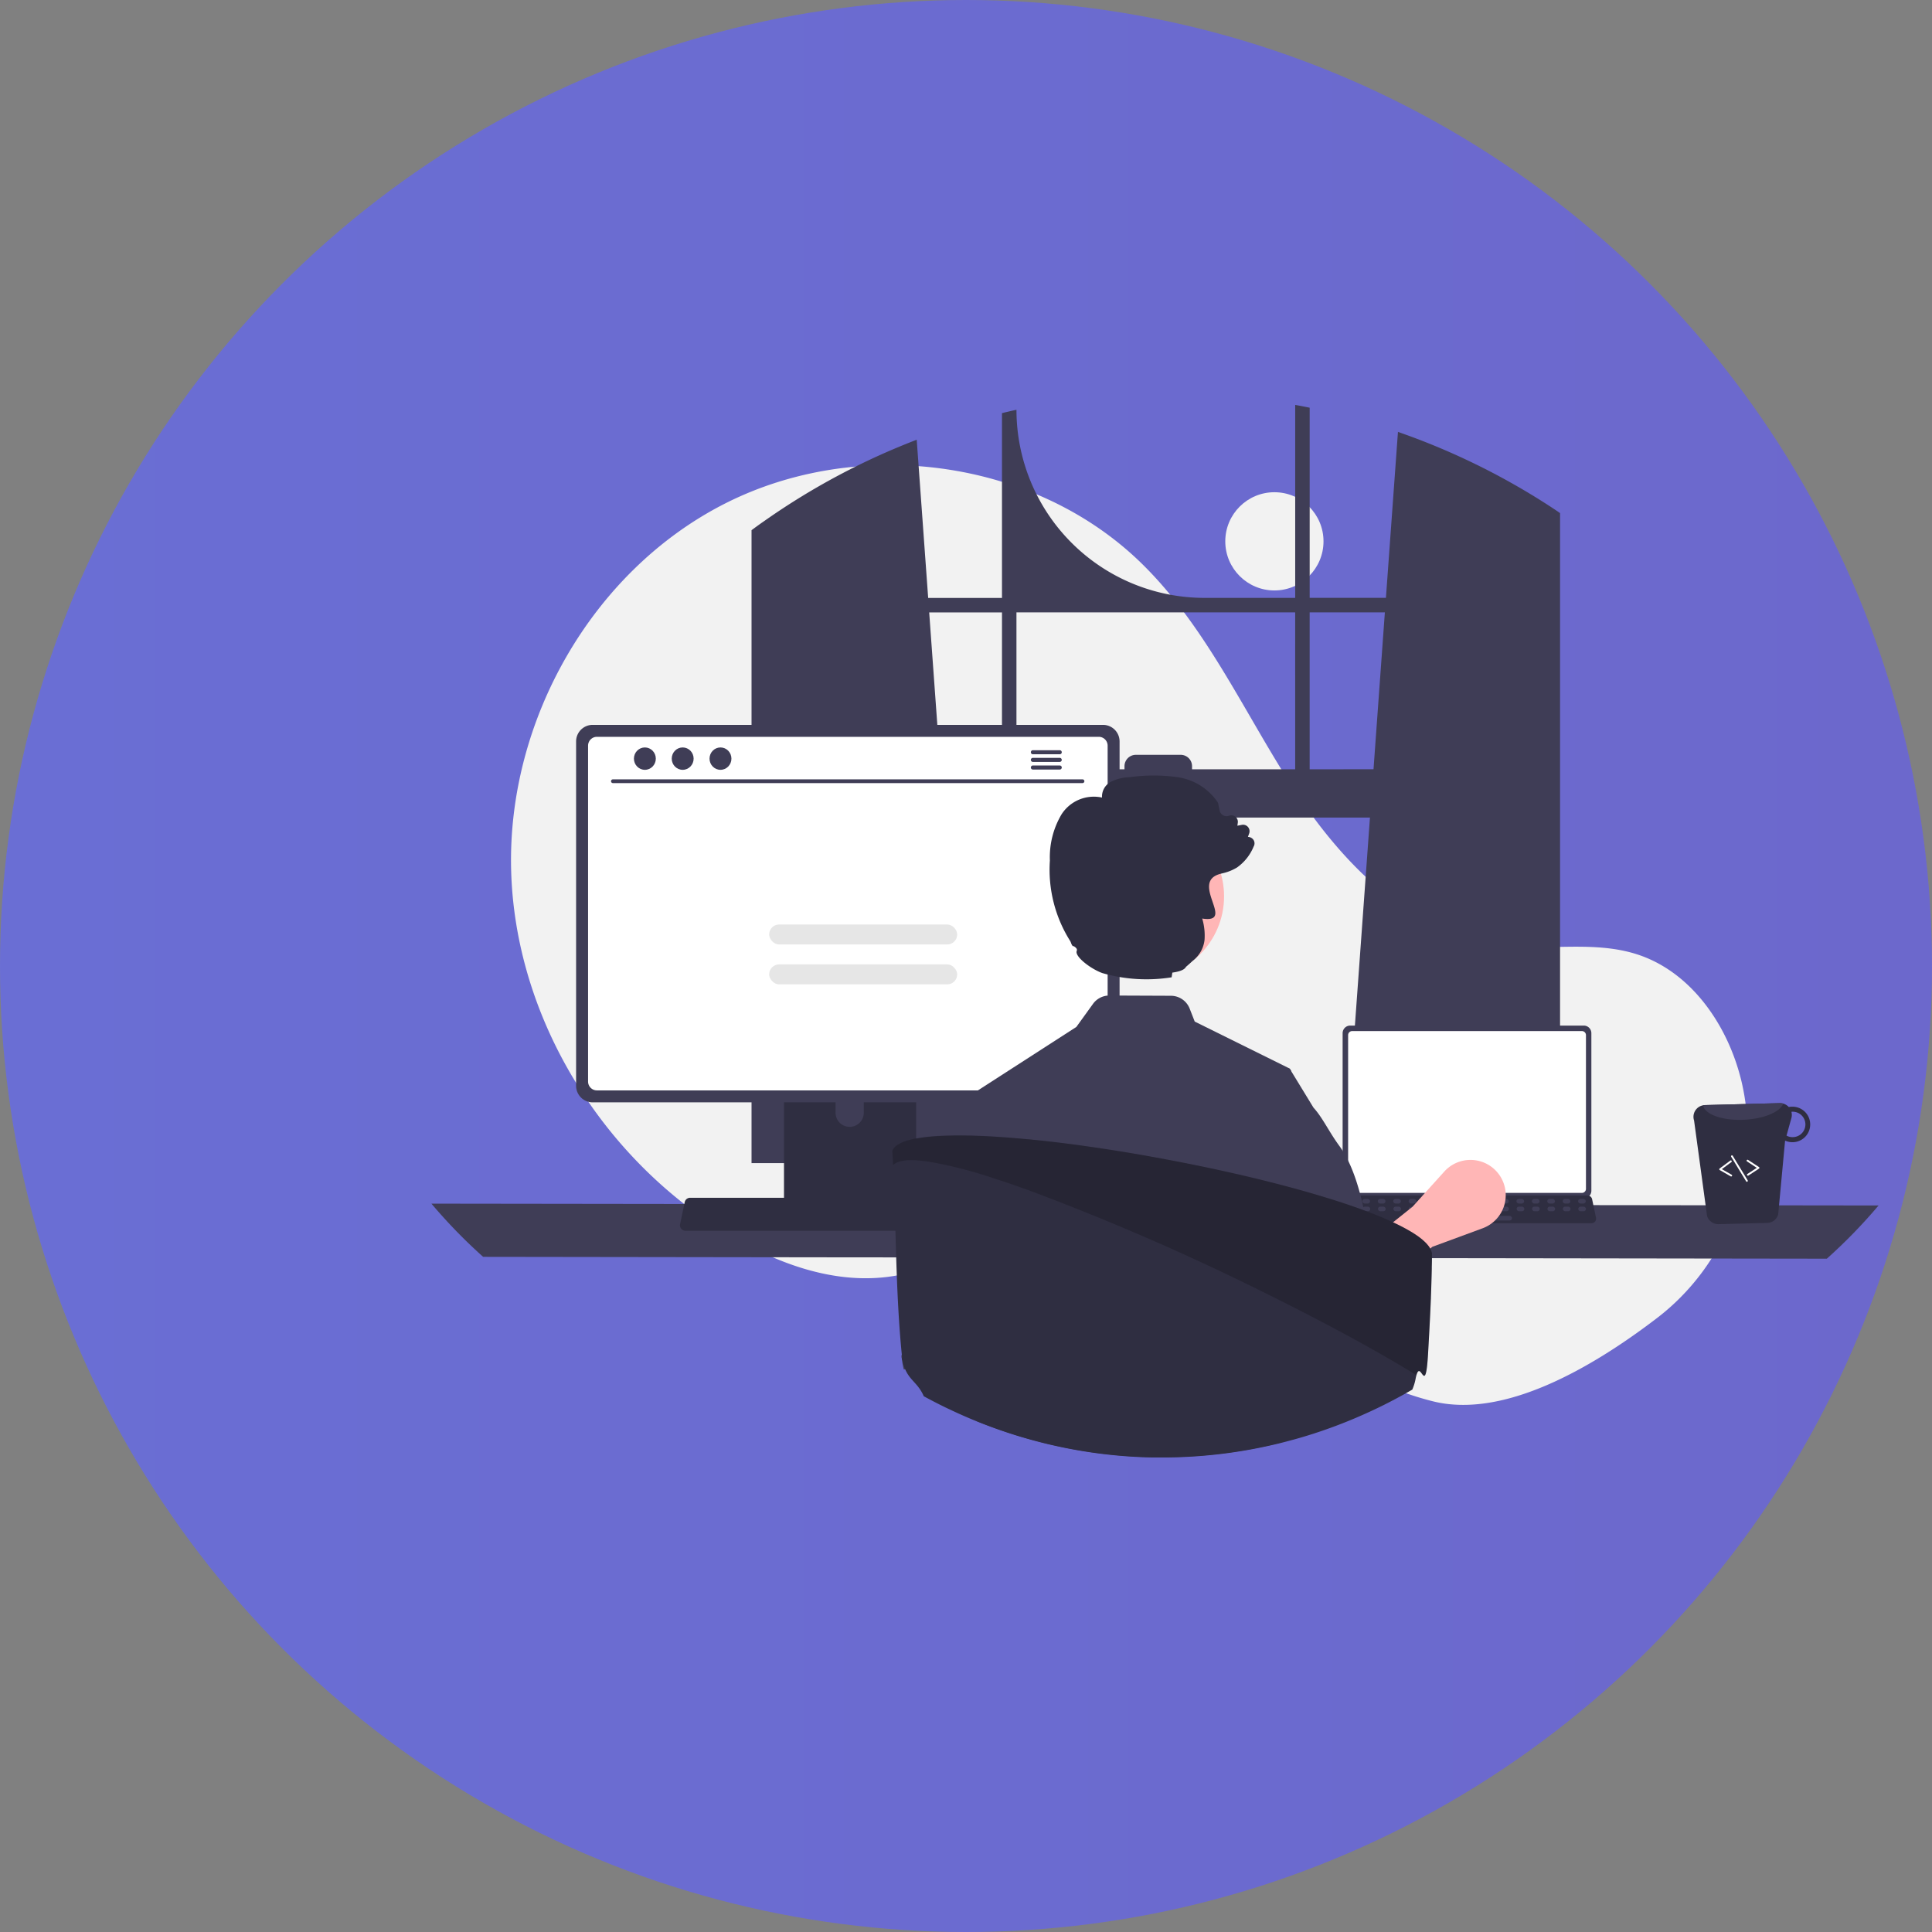 <svg xmlns="http://www.w3.org/2000/svg" xmlns:xlink="http://www.w3.org/1999/xlink" width="138" height="138" viewBox="0 0 138 138"><rect x="0" y="0" width="138" height="138" fill="#808080" stroke="none"/><defs><linearGradient id="a" y1="0.5" x2="1" y2="0.5" gradientUnits="objectBoundingBox"><stop offset="0" stop-color="#6a6ed4"/><stop offset="1" stop-color="#6c68cc"/></linearGradient></defs><g transform="translate(-880.254 -4458)"><g transform="translate(880.254 4458)"><circle cx="69" cy="69" r="69" fill="url(#a)"/></g><g transform="translate(911.07 4486.921)"><circle cx="3.508" cy="3.508" r="3.508" transform="translate(56.704 6.238)" fill="#f2f2f2"/><path d="M331.6,257.609a16.526,16.526,0,0,0,6.145-17.011q-.058-.237-.123-.473c-1.034-3.779-3.591-7.37-7.317-8.578-3.129-1.014-6.545-.234-9.81-.637-6.409-.791-11.377-5.977-14.873-11.406S299.435,208,294.79,203.513c-7.657-7.393-20.148-8.985-29.641-4.173s-15.541,15.489-15.283,26.13,6.575,20.814,15.748,26.211c3.37,1.983,7.268,3.387,11.147,2.9,3.366-.426,6.424-2.235,9.774-2.772,5.267-.844,10.5,1.537,15.056,4.312s8.956,6.064,14.132,7.351C320.75,264.717,326.977,261.127,331.6,257.609Z" transform="translate(-244.173 -192.296)" fill="#f2f2f2"/><path d="M437.693,171.139c-.114-.076-.23-.148-.344-.222A49.954,49.954,0,0,0,426.8,165.8l-.859,11.853h-5.447V164.072c-.343-.071-.688-.138-1.034-.2v13.784h-6.473a13.436,13.436,0,0,1-13.436-13.436h0c-.347.075-.691.155-1.035.24v13.2h-5.272l-.818-11.3a50.035,50.035,0,0,0-10.765,5.719l-.172.12c-.29.2-.577.411-.862.621V218.03h15.538l-.275-3.8-1.511-20.882H424.8l-1.511,20.882-.275,3.8h15.365V171.6Q438.04,171.363,437.693,171.139ZM398.515,189.9h-4.387l-.811-11.206h5.2Zm20.944,0h-7.367v-.222a.812.812,0,0,0-.813-.812h-3.2a.812.812,0,0,0-.812.812v.222H399.55V178.69h19.908Zm1.034,0V178.69h5.372l-.811,11.206Z" transform="translate(-357.762 -163.871)" fill="#3f3d56"/><path d="M206.59,598.162a37.975,37.975,0,0,0,3.694,3.8l95.979.131a37.968,37.968,0,0,0,3.694-3.8Z" transform="translate(-206.59 -541.108)" fill="#3f3d56"/><path d="M702.02,501.888v11.259a.542.542,0,0,0,.541.541h16.685a.542.542,0,0,0,.541-.541V501.888a.542.542,0,0,0-.541-.541H702.561A.542.542,0,0,0,702.02,501.888Z" transform="translate(-636.934 -457.012)" fill="#3f3d56"/><path d="M705,504.613v10.98a.29.29,0,0,0,.289.289H721.7a.29.29,0,0,0,.289-.289v-10.98a.29.29,0,0,0-.289-.29H705.289A.29.29,0,0,0,705,504.613Z" transform="translate(-639.522 -459.596)" fill="#fff"/><path d="M698.875,595.635a.324.324,0,0,0,.255.122H717a.329.329,0,0,0,.321-.4l-.277-1.317a.329.329,0,0,0-.2-.239.317.317,0,0,0-.117-.022H699.407a.317.317,0,0,0-.117.022.329.329,0,0,0-.2.239l-.277,1.317A.329.329,0,0,0,698.875,595.635Z" transform="translate(-634.138 -537.304)" fill="#2f2e41"/><rect width="0.55" height="0.33" rx="0.165" transform="translate(82.454 57.046) rotate(180)" fill="#3f3d56"/><rect width="0.55" height="0.33" rx="0.165" transform="translate(81.354 57.046) rotate(180)" fill="#3f3d56"/><rect width="0.55" height="0.33" rx="0.165" transform="translate(80.253 57.046) rotate(180)" fill="#3f3d56"/><rect width="0.55" height="0.33" rx="0.165" transform="translate(79.153 57.046) rotate(180)" fill="#3f3d56"/><rect width="0.55" height="0.33" rx="0.165" transform="translate(78.052 57.046) rotate(180)" fill="#3f3d56"/><rect width="0.55" height="0.33" rx="0.165" transform="translate(76.952 57.046) rotate(180)" fill="#3f3d56"/><rect width="0.55" height="0.33" rx="0.165" transform="translate(75.851 57.046) rotate(180)" fill="#3f3d56"/><rect width="0.55" height="0.33" rx="0.165" transform="translate(74.751 57.046) rotate(180)" fill="#3f3d56"/><rect width="0.55" height="0.33" rx="0.165" transform="translate(73.65 57.046) rotate(180)" fill="#3f3d56"/><rect width="0.55" height="0.33" rx="0.165" transform="translate(72.55 57.046) rotate(180)" fill="#3f3d56"/><rect width="0.55" height="0.33" rx="0.165" transform="translate(71.449 57.046) rotate(180)" fill="#3f3d56"/><rect width="0.55" height="0.33" rx="0.165" transform="translate(70.349 57.046) rotate(180)" fill="#3f3d56"/><rect width="0.55" height="0.33" rx="0.165" transform="translate(69.248 57.046) rotate(180)" fill="#3f3d56"/><rect width="0.55" height="0.33" rx="0.165" transform="translate(68.148 57.046) rotate(180)" fill="#3f3d56"/><rect width="0.55" height="0.33" rx="0.165" transform="translate(67.047 57.046) rotate(180)" fill="#3f3d56"/><rect width="0.55" height="0.33" rx="0.165" transform="translate(65.947 57.046) rotate(180)" fill="#3f3d56"/><rect width="0.55" height="0.33" rx="0.165" transform="translate(82.467 57.597) rotate(180)" fill="#3f3d56"/><rect width="0.55" height="0.33" rx="0.165" transform="translate(81.367 57.597) rotate(180)" fill="#3f3d56"/><rect width="0.55" height="0.33" rx="0.165" transform="translate(80.266 57.597) rotate(180)" fill="#3f3d56"/><rect width="0.55" height="0.33" rx="0.165" transform="translate(79.166 57.597) rotate(180)" fill="#3f3d56"/><rect width="0.55" height="0.33" rx="0.165" transform="translate(78.065 57.597) rotate(180)" fill="#3f3d56"/><rect width="0.55" height="0.33" rx="0.165" transform="translate(76.965 57.597) rotate(180)" fill="#3f3d56"/><rect width="0.55" height="0.33" rx="0.165" transform="translate(75.864 57.597) rotate(180)" fill="#3f3d56"/><rect width="0.55" height="0.33" rx="0.165" transform="translate(74.764 57.597) rotate(180)" fill="#3f3d56"/><rect width="0.55" height="0.33" rx="0.165" transform="translate(73.663 57.597) rotate(180)" fill="#3f3d56"/><rect width="0.55" height="0.33" rx="0.165" transform="translate(72.563 57.597) rotate(180)" fill="#3f3d56"/><rect width="0.55" height="0.33" rx="0.165" transform="translate(71.462 57.597) rotate(180)" fill="#3f3d56"/><rect width="0.55" height="0.33" rx="0.165" transform="translate(70.362 57.597) rotate(180)" fill="#3f3d56"/><rect width="0.55" height="0.33" rx="0.165" transform="translate(69.261 57.597) rotate(180)" fill="#3f3d56"/><rect width="0.55" height="0.33" rx="0.165" transform="translate(68.161 57.597) rotate(180)" fill="#3f3d56"/><rect width="0.55" height="0.33" rx="0.165" transform="translate(67.06 57.597) rotate(180)" fill="#3f3d56"/><rect width="0.55" height="0.33" rx="0.165" transform="translate(65.96 57.597) rotate(180)" fill="#3f3d56"/><rect width="4.402" height="0.33" rx="0.165" transform="translate(77.185 58.257) rotate(180)" fill="#3f3d56"/><rect width="0.784" height="0.41" rx="0.205" transform="translate(67.74 47.129)" fill="#fff"/><rect width="0.784" height="0.41" rx="0.205" transform="translate(72.013 47.129)" fill="#fff"/><rect width="0.784" height="0.41" rx="0.205" transform="translate(73.224 47.129)" fill="#fff"/><rect width="2.732" height="0.41" rx="0.205" transform="translate(68.903 47.094)" fill="#fff"/><rect width="2.732" height="0.41" rx="0.205" transform="translate(74.599 47.094)" fill="#fff"/><rect width="0.784" height="0.41" rx="0.205" transform="translate(68.88 48.054)" fill="#fff"/><rect width="0.784" height="0.41" rx="0.205" transform="translate(73.152 48.054)" fill="#fff"/><rect width="0.784" height="0.41" rx="0.205" transform="translate(74.363 48.054)" fill="#fff"/><rect width="2.732" height="0.41" rx="0.205" transform="translate(70.042 48.02)" fill="#fff"/><rect width="2.732" height="0.41" rx="0.205" transform="translate(75.739 48.02)" fill="#fff"/><rect width="0.784" height="0.41" rx="0.205" transform="translate(70.019 48.98)" fill="#fff"/><rect width="0.784" height="0.41" rx="0.205" transform="translate(74.292 48.98)" fill="#fff"/><rect width="0.784" height="0.41" rx="0.205" transform="translate(75.502 48.98)" fill="#fff"/><rect width="2.732" height="0.41" rx="0.205" transform="translate(71.181 48.946)" fill="#fff"/><rect width="2.732" height="0.41" rx="0.205" transform="translate(76.878 48.946)" fill="#fff"/><rect width="0.784" height="0.41" rx="0.205" transform="translate(71.158 49.906)" fill="#fff"/><rect width="0.784" height="0.41" rx="0.205" transform="translate(75.431 49.906)" fill="#fff"/><rect width="0.784" height="0.41" rx="0.205" transform="translate(76.642 49.906)" fill="#fff"/><rect width="2.732" height="0.41" rx="0.205" transform="translate(72.321 49.872)" fill="#fff"/><rect width="0.784" height="0.41" rx="0.205" transform="translate(72.013 53.587)" fill="#fff"/><rect width="0.784" height="0.41" rx="0.205" transform="translate(73.224 53.587)" fill="#fff"/><rect width="2.732" height="0.41" rx="0.205" transform="translate(74.599 53.621)" fill="#fff"/><rect width="0.784" height="0.41" rx="0.205" transform="translate(67.74 53.587)" fill="#fff"/><rect width="2.732" height="0.41" rx="0.205" transform="translate(68.903 53.621)" fill="#fff"/><rect width="0.784" height="0.41" rx="0.205" transform="translate(68.88 52.661)" fill="#fff"/><rect width="0.784" height="0.41" rx="0.205" transform="translate(73.152 52.661)" fill="#fff"/><rect width="0.784" height="0.41" rx="0.205" transform="translate(74.363 52.661)" fill="#fff"/><rect width="2.732" height="0.41" rx="0.205" transform="translate(70.042 52.695)" fill="#fff"/><rect width="0.784" height="0.41" rx="0.205" transform="translate(70.019 51.735)" fill="#fff"/><rect width="0.784" height="0.41" rx="0.205" transform="translate(74.292 51.735)" fill="#fff"/><rect width="0.784" height="0.41" rx="0.205" transform="translate(75.502 51.735)" fill="#fff"/><rect width="2.732" height="0.41" rx="0.205" transform="translate(71.181 51.77)" fill="#fff"/><rect width="0.784" height="0.41" rx="0.205" transform="translate(71.158 50.81)" fill="#fff"/><rect width="0.784" height="0.41" rx="0.205" transform="translate(75.431 50.81)" fill="#fff"/><rect width="0.784" height="0.41" rx="0.205" transform="translate(76.642 50.81)" fill="#fff"/><rect width="2.732" height="0.41" rx="0.205" transform="translate(72.321 50.844)" fill="#fff"/><path d="M699.911,584.873l-1.754-2.772,5.5-4.388,2.272-2.517a2.517,2.517,0,0,1,4.259.9h0a2.517,2.517,0,0,1-1.52,3.152l-3.593,1.324Z" transform="translate(-633.579 -520.436)" fill="#ffb6b6"/><path d="M398.28,498.346V511.82h9.439V498.346a.453.453,0,0,0-.319-.434.418.418,0,0,0-.135-.021h-8.529a.455.455,0,0,0-.456.455Zm3.684,4.63a1.008,1.008,0,1,1,2.015,0v1.563a1.008,1.008,0,1,1-2.015,0Z" transform="translate(-373.097 -454.01)" fill="#2f2e41"/><path d="M398.06,600.632v1.3a.256.256,0,0,0,.254.255h8.99a.255.255,0,0,0,.254-.255v-1.3Z" transform="translate(-372.906 -543.253)" fill="#3f3d56"/><path d="M285.25,339.023v24.6a1.183,1.183,0,0,0,1.182,1.182h36.456a1.183,1.183,0,0,0,1.182-1.182v-24.6a1.184,1.184,0,0,0-1.182-1.181H286.432A1.184,1.184,0,0,0,285.25,339.023Z" transform="translate(-274.916 -314.987)" fill="#3f3d56"/><path d="M291.76,344.975v23.991a.633.633,0,0,0,.632.632H328.24a.633.633,0,0,0,.632-.632V344.975a.633.633,0,0,0-.632-.633H292.392A.633.633,0,0,0,291.76,344.975Z" transform="translate(-280.571 -320.633)" fill="#fff"/><path d="M341.817,597.173a.387.387,0,0,0,.3.146h21.327a.393.393,0,0,0,.384-.473l-.331-1.573a.394.394,0,0,0-.244-.285.38.38,0,0,0-.139-.026H342.451a.381.381,0,0,0-.139.026.393.393,0,0,0-.244.285l-.331,1.573A.392.392,0,0,0,341.817,597.173Z" transform="translate(-323.975 -538.328)" fill="#2f2e41"/><path d="M337.922,367.735H304.379a.133.133,0,1,1,0-.267h33.543a.133.133,0,1,1,0,.267Z" transform="translate(-291.416 -340.721)" fill="#3f3d56"/><ellipse cx="0.782" cy="0.799" rx="0.782" ry="0.799" transform="translate(14.464 24.468)" fill="#3f3d56"/><ellipse cx="0.782" cy="0.799" rx="0.782" ry="0.799" transform="translate(17.165 24.468)" fill="#3f3d56"/><ellipse cx="0.782" cy="0.799" rx="0.782" ry="0.799" transform="translate(19.865 24.468)" fill="#3f3d56"/><path d="M534.587,351.622h-1.918a.145.145,0,0,0,0,.29h1.918a.145.145,0,0,0,0-.29Z" transform="translate(-489.707 -326.956)" fill="#3f3d56"/><path d="M534.564,355.772h-1.918a.145.145,0,1,0,0,.29h1.918a.145.145,0,1,0,0-.29Z" transform="translate(-489.685 -330.561)" fill="#3f3d56"/><path d="M534.587,359.922h-1.918a.145.145,0,0,0,0,.29h1.918a.145.145,0,0,0,0-.29Z" transform="translate(-489.707 -334.166)" fill="#3f3d56"/><path d="M893.752,551.584a.843.843,0,0,0,.812.569l3.48-.089a.831.831,0,0,0,.786-.612l.492-5.266a1.288,1.288,0,0,0,.557.114,1.269,1.269,0,1,0-.064-2.538,1.078,1.078,0,0,0-.228.024.86.86,0,0,0-.64-.276l-5.354.138a.774.774,0,0,0-.132.016.836.836,0,0,0-.64,1.086Zm5.672-5.756.35-1.255a.854.854,0,0,0,0-.443c.017,0,.032-.008.049-.008a.908.908,0,1,1,.043,1.815A.854.854,0,0,1,899.424,545.827Z" transform="translate(-802.632 -493.634)" fill="#2f2e41"/><path d="M897.978,543.662c.114.652,1.4,1.111,2.938,1.031,1.418-.065,2.577-.563,2.79-1.153a.79.79,0,0,0-.242-.032l-5.354.138A.763.763,0,0,0,897.978,543.662Z" transform="translate(-807.147 -493.633)" fill="#3f3d56"/><path d="M921.757,575.416a.068.068,0,0,0,.02-.009l.756-.495a.066.066,0,0,0,0-.11l-.786-.515a.066.066,0,0,0-.072.11l.7.46-.672.44a.066.066,0,0,0,.052.119Z" transform="translate(-827.706 -520.361)" fill="#fff"/><path d="M907.685,575.835a.066.066,0,0,0,.017-.121l-.7-.4.673-.5a.066.066,0,1,0-.078-.105l-.754.56a.066.066,0,0,0,.006.11l.784.449A.066.066,0,0,0,907.685,575.835Z" transform="translate(-814.828 -520.725)" fill="#fff"/><path d="M914.3,573.742a.063.063,0,0,0,.018-.008.066.066,0,0,0,.022-.09l-1.071-1.761a.066.066,0,0,0-.112.068l1.071,1.762A.066.066,0,0,0,914.3,573.742Z" transform="translate(-820.321 -518.253)" fill="#fff"/><rect width="6.663" height="1.425" rx="0.712" transform="translate(27.508 34.266)" fill="#fff"/><rect width="13.431" height="1.425" rx="0.712" transform="translate(24.124 37.115)" fill="#e6e6e6"/><rect width="13.431" height="1.425" rx="0.712" transform="translate(24.124 39.965)" fill="#e6e6e6"/><path d="M497.3,492.46l.028.09,0,0,.857,2.606.986,3,1.855,5.644.018.877v0l.138,7.053-.382.956.43,1.568s-.2-2.37-1.259-1.009c-.6.773-1.3,1.565-1.881,2.306q1.261.51,2.563.923c.187.06.376.117.565.174l.121.036a35.062,35.062,0,0,0,8.848,1.422l.457.01.154,0c.168,0,.334,0,.5,0q.508,0,1.012-.015a35.062,35.062,0,0,0,7.369-1c-.016-1-.061-2.161-.126-3.405-.03-.61-.7-1.271-.743-1.909-.028-.48.576-.931.544-1.418-.2-3-.459-1.848-.647-3.971q-.029-.312-.054-.6c-.121-1.364-.205-2.217-.205-2.217l.806-5.082,1.266-7.979-.1-.16-.109-.054-6.68-3.306-.363-.929a1.442,1.442,0,0,0-1.332-.913l-4.4-.018a1.436,1.436,0,0,0-1.171.595l-1.191,1.65Z" transform="translate(-459.109 -442.952)" fill="#3f3d56"/><path d="M471.634,536.36l-1,2.133-.68,1.457-1.17,6.128-.586.622-.5-2.2-5.255,1.167a4.477,4.477,0,0,1-.153-1.018l.093-.09c.084-.078.154-.151.153-.222-.06-3.624.12-9.791,1.622-13.527a7.89,7.89,0,0,1,.923-1.722c.03-.04.058-.081.087-.121.692-.97,1.13-1.924,1.75-2.6h0l.01-.01.006,0,4.262-2.26.183,5.137.13,3.693Z" transform="translate(-428.699 -476.762)" fill="#3f3d56"/><path d="M650.391,537.312l1.245,2.664.435.928,1.17,6.128.584.62.5-2.2.236-.048,4.264-.883,1.243,3.947a2.362,2.362,0,0,0-.428-2.957c-.085-.077-.156-.152-.154-.222.071-4.262-.19-12.045-2.544-15.248-.748-1.017-1.2-2.029-1.849-2.736,0,0,0,0,0,0l-1.588-2.6-.1-.16-.109-.055Z" transform="translate(-592.088 -477.108)" fill="#3f3d56"/><circle cx="5.854" cy="5.854" r="5.854" transform="translate(44.909 29.249)" fill="#ffb6b6"/><path d="M557.371,369.894a.494.494,0,0,0-.353-.156l.088-.244a.463.463,0,0,0-.52-.617l-.321.062.03-.214a.464.464,0,0,0-.621-.5.5.5,0,0,1-.426-.03.505.505,0,0,1-.252-.343l-.112-.539-.012-.029A4.182,4.182,0,0,0,552,365.473a12.314,12.314,0,0,0-3.433,0,3.137,3.137,0,0,0-1.372.347,1.2,1.2,0,0,0-.6,1.107,2.744,2.744,0,0,0-2.89,1.2,5.992,5.992,0,0,0-.832,3.295,9.551,9.551,0,0,0,1.445,5.745c.074.105.092.324.238.4l-.03-.049c.163.081.328.213.267.353-.177.4,1,1.3,1.831,1.595a11.383,11.383,0,0,0,4.945.3l.05-.335c.511-.07.871-.2.972-.41.179-.152.331-.289.464-.415h0l.01-.009a2.2,2.2,0,0,0,.855-1.5,4.286,4.286,0,0,0-.167-1.528c2.462.381-.97-2.622,1.324-3.2a.717.717,0,0,1,.08-.02c.067-.016.134-.032.2-.05a3.475,3.475,0,0,0,.883-.377,3.4,3.4,0,0,0,1.184-1.491A.45.45,0,0,0,557.371,369.894Z" transform="translate(-498.697 -338.88)" fill="#2f2e41"/><path d="M495.719,569.477c0,.23,0,.552-.014.95l0,.169c-.017.732-.034,1.345-.062,2.027,0,.047,0,.093-.005.141-.037.951-.095,2.059-.194,3.813-.185,3.24-.508.445-.833,1.582-.016.057-.033.123-.049.2a3.667,3.667,0,0,1-.247.832c-.172.1-.349.2-.524.3q-.747.416-1.513.8c-.286.142-.574.281-.863.415l-.135.062a35.59,35.59,0,0,1-4.565,1.742c-.3.092-.608.181-.916.264s-.641.173-.966.252a35.057,35.057,0,0,1-7.369,1c-.335.01-.673.014-1.012.014l-.5,0-.154,0-.457-.01a35.033,35.033,0,0,1-8.848-1.423l-.122-.035c-.189-.058-.377-.114-.565-.175q-1.3-.412-2.563-.922-.964-.388-1.9-.833a.046.046,0,0,1-.016-.008c-.131-.06-.264-.124-.4-.188l-.054-.028q-.735-.359-1.454-.752c-.4-.926-.971-1.1-1.323-1.918a3.4,3.4,0,0,1-.221-.754s0-.005,0-.009c.037.489-.156-.867,0-.005,0-.016,0-.033,0-.052,0-.047-.009-.105-.017-.177-.451-4.4-.422-9.431-.617-13.577q-.02-.4-.041-.77c0-.081-.009-.162-.014-.24.009-.024.02-.049.032-.072a.135.135,0,0,1,.009-.02.23.23,0,0,1,.013-.024l.009-.013.007-.013c.012-.018.025-.038.039-.057l.018-.021a.1.1,0,0,1,.016-.018.082.082,0,0,1,.014-.017l.017-.018a.041.041,0,0,1,.01-.01.274.274,0,0,1,.034-.033,1.269,1.269,0,0,1,.15-.118c.018-.012.038-.024.056-.037a2.507,2.507,0,0,1,.416-.2l.154-.054c.02-.005.038-.012.058-.018s.058-.018.088-.025c.15-.045.311-.083.486-.118l.066-.013c.032-.007.064-.012.1-.017l.137-.024c.39-.062.833-.108,1.322-.138l.138-.008.163-.008.141-.005.142-.005.409-.01c.4-.008.815-.005,1.253,0,.2.005.411.011.624.02h.041c.185.006.372.014.564.025l.4.021.386.025c.1.005.2.013.3.02l.26.018.118.008c.064.005.129.009.194.016l.436.035.443.039.448.042.045,0,.411.042.1.009.4.043.122.013c.1.011.206.021.311.033.138.016.279.03.415.049l.319.037c.167.02.336.041.506.063l.193.025c.483.06.972.127,1.469.2.753.106,1.517.222,2.287.347s1.547.257,2.327.4l.593.108.268.051.457.085.457.088.545.106c1.194.236,2.382.489,3.541.753l.57.131q.568.132,1.125.268c.1.024.2.049.3.074.252.063.5.126.753.19l.043.012c.183.045.361.091.54.138q.633.166,1.244.335.406.112.8.227c.4.114.783.23,1.16.347l.279.085c.276.085.548.172.812.259.21.068.415.138.617.208s.4.139.6.209c.125.045.248.092.372.137.177.066.352.131.523.2l.155.06c.033.015.064.026.1.039l.185.074c.062.024.122.049.183.075l.177.074c.059.024.117.049.175.075s.1.041.142.062c.093.041.187.081.277.123l.134.062.1.047.043.021.1.049c.076.036.151.074.225.109.1.05.194.1.286.148s.184.1.271.148l.042.024.059.033c.067.038.131.077.2.116.126.077.246.154.357.23.025.017.049.034.074.05.083.059.162.117.235.176,0,0,0,0,0,0,.025.018.049.038.072.056s.041.034.06.053c.068.059.131.116.189.173a.771.771,0,0,1,.055.057.156.156,0,0,1,.021.021c.026.026.05.053.072.079l.009.012c.031.037.06.074.088.11.013.018.028.037.039.055s.032.046.045.068.022.038.033.056a.955.955,0,0,1,.071.148.686.686,0,0,1,.035.108.766.766,0,0,1,.022.106Z" transform="translate(-424.252 -508.856)" fill="#2f2e41"/><path d="M495.71,569.483c0,.23,0,.552-.014.95,0,.055,0,.112-.005.169-.013.558-.033,1.248-.06,2.027,0,.047,0,.093-.005.141-.037.951-.095,2.059-.194,3.812-.185,3.24-.508.445-.833,1.582-.9-.554-1.889-1.135-2.945-1.732l-.577-.325c-2.112-1.178-4.472-2.413-6.935-3.636l-.293-.144a175.467,175.467,0,0,0-16.791-7.312c-.963-.349-1.883-.665-2.747-.942a30.51,30.51,0,0,0-4.606-1.165c-1.261-.184-2.132-.118-2.484.261q-.02-.4-.041-.77-.008-.122-.016-.24c.008-.022.019-.042.029-.063l0-.009a.134.134,0,0,1,.009-.02.218.218,0,0,1,.013-.024.138.138,0,0,1,.016-.026c.012-.018.025-.038.039-.057a.443.443,0,0,1,.034-.039.084.084,0,0,1,.014-.017l.017-.018a.039.039,0,0,1,.01-.011.278.278,0,0,1,.034-.033,1.268,1.268,0,0,1,.15-.118c.018-.012.038-.024.056-.037a2.508,2.508,0,0,1,.416-.2l.154-.054c.02-.005.038-.012.058-.018s.058-.018.088-.025c.15-.045.311-.083.486-.118l.163-.03.137-.024c.39-.062.833-.108,1.322-.138l.138-.008.163-.008.141-.005.142-.005c.133,0,.269-.008.409-.01.4-.007.815,0,1.253.005.2,0,.411.011.624.02h.041c.185.005.373.014.564.024l.4.021.386.025c.1.005.2.013.3.02l.26.018.313.024.436.035.443.039.448.042.045,0,.411.042q1.147.116,2.361.272.725.093,1.469.2c.753.106,1.517.222,2.287.346s1.547.257,2.327.4l.592.108.725.137.457.088.545.106c1.194.236,2.382.489,3.541.753l.57.131q.568.132,1.125.268l.3.075.753.189h0l.043.011c.181.046.361.092.54.139q.633.166,1.244.334c.271.076.539.151.8.227q.593.173,1.16.347l.279.085q.414.13.812.259c.21.068.415.138.617.208s.4.139.6.209c.126.045.25.091.372.135.179.066.352.131.523.2l.155.06c.1.037.189.075.281.113.062.024.122.049.183.075l.177.074c.059.024.117.049.175.075s.1.041.142.062c.093.041.187.081.277.124l.134.062.1.047.043.021c.112.053.219.105.324.158s.194.1.286.148c.109.058.213.114.313.172l.059.033c.067.038.131.078.2.116.126.077.246.154.357.23s.213.151.309.226c0,0,0,0,0,0l.133.109c.068.059.131.116.189.173a.741.741,0,0,1,.055.056.157.157,0,0,1,.021.021l.081.091c.032.037.06.074.088.11.013.018.028.037.039.055s.032.046.045.068.022.038.033.056a.951.951,0,0,1,.071.148.785.785,0,0,1,.035.108A.765.765,0,0,1,495.71,569.483Z" transform="translate(-424.244 -508.863)" opacity="0.2"/></g></g></svg>